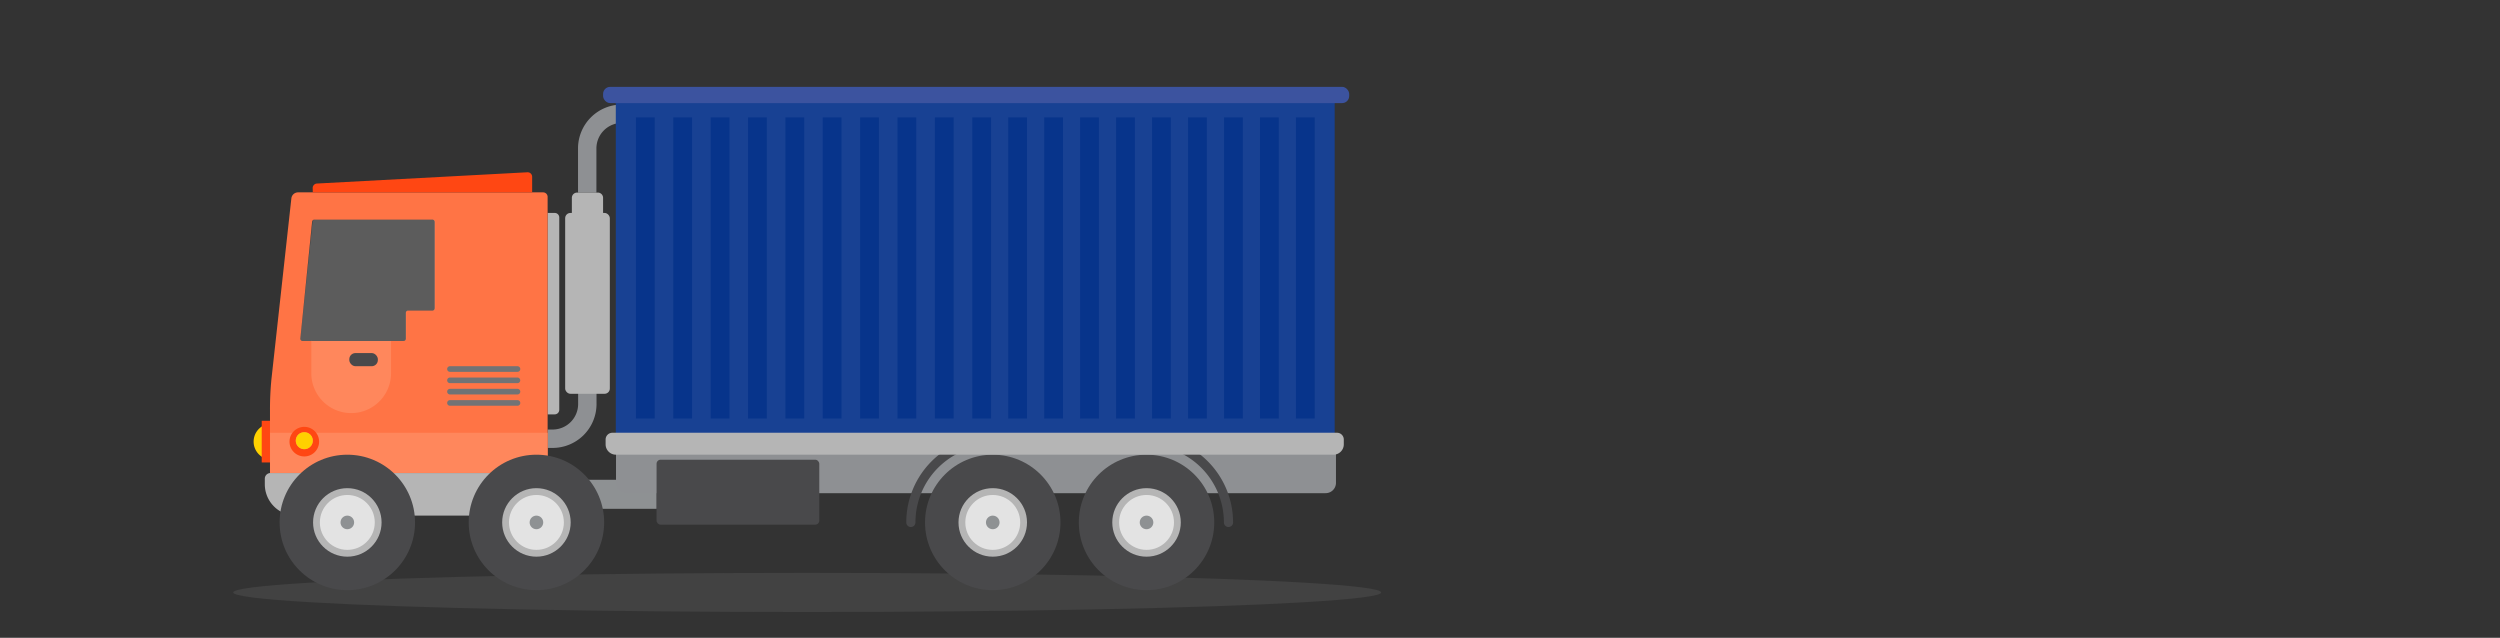 <svg xmlns="http://www.w3.org/2000/svg" viewBox="0 0 444.47 113.39"><rect x="0" y="0" width="444.47" height="113.39" fill="#333333" stroke="none"/><defs><style>.cls-1{isolation:isolate;}.cls-17,.cls-2,.cls-9{fill:none;}.cls-2{stroke:#8e9093;stroke-miterlimit:10;stroke-width:3.27px;}.cls-3{fill:#7e7f81;}.cls-21,.cls-3{opacity:0.2;}.cls-13,.cls-19,.cls-3{mix-blend-mode:multiply;}.cls-4{fill:#8e9193;}.cls-5{fill:#8e9093;}.cls-6{fill:#49494b;}.cls-7{fill:#ffd100;}.cls-8{fill:#ff4713;}.cls-10{fill:#b5b5b5;}.cls-11{fill:#ff7445;}.cls-12{fill:#ff875c;}.cls-14{fill:#717375;}.cls-15{fill:#184193;}.cls-16{fill:#e3e3e3;}.cls-17{stroke:#49494b;stroke-linecap:round;stroke-linejoin:round;stroke-width:1.63px;}.cls-18{fill:#3c539f;}.cls-19{opacity:0.7;}.cls-20{fill:#002f87;}.cls-21{fill:#fff;}</style></defs><title>NTC_four axle twin steer rigid truck</title><g class="cls-1"><g id="Layer_1" data-name="Layer 1"><path class="cls-2" d="M104.42,65.4v6.47A6.17,6.17,0,0,1,98.25,78h-.89"/><ellipse class="cls-3" cx="143.51" cy="105.33" rx="102.05" ry="3.48"/><rect class="cls-4" x="91.52" y="85.3" width="25.24" height="5.16" transform="translate(208.28 175.76) rotate(-180)"/><path class="cls-5" d="M111.36,80H235.64a1.84,1.84,0,0,1,1.84,1.84v5.89a0,0,0,0,1,0,0h-128a0,0,0,0,1,0,0V81.82A1.84,1.84,0,0,1,111.36,80Z" transform="translate(347 167.68) rotate(-180)"/><rect class="cls-6" x="116.73" y="81.73" width="28.93" height="11.55" rx="0.72"/><path class="cls-7" d="M45.09,78.52a3.22,3.22,0,0,0,3.22,3.21V75.3A3.22,3.22,0,0,0,45.09,78.52Z"/><rect class="cls-8" x="46.53" y="74.81" width="2.05" height="7.41"/><path class="cls-9" d="M55.89,39.05h21a.4.4,0,0,1,.4.4V54.8a.4.4,0,0,1-.4.41H72.57a.4.4,0,0,0-.41.4v4.61a.4.4,0,0,1-.4.4h-18a.41.41,0,0,1-.4-.44l2.09-20.77A.41.41,0,0,1,55.89,39.05Z"/><path class="cls-10" d="M99.43,72.86a.81.81,0,0,1-.81.81H97.36V37.86h1.26a.8.8,0,0,1,.81.8"/><path class="cls-11" d="M48,73V84.14H97.36V35a.8.8,0,0,0-.81-.8H53a1.2,1.2,0,0,0-1.2,1.08L48.26,67.4A54.54,54.54,0,0,0,48,73ZM53.4,60.18l2.09-20.77a.41.41,0,0,1,.4-.36h21a.4.4,0,0,1,.4.4V54.8a.4.4,0,0,1-.4.41H72.57a.4.4,0,0,0-.41.4v4.61a.4.4,0,0,1-.4.4h-18A.41.41,0,0,1,53.4,60.18Z"/><path class="cls-8" d="M55.59,33.43a.8.8,0,0,1,.76-.8l37.4-2a.8.8,0,0,1,.86.8v2.77h-39Z"/><path class="cls-12" d="M55.61,60.62H69.52v6a7.09,7.09,0,0,1-14.17,0v-6Z"/><path class="cls-10" d="M53.15,84.14H90.73a5.57,5.57,0,0,1,5.57,5.57v1a1,1,0,0,1-1,1H48.09a1,1,0,0,1-1-1v-.45a6.08,6.08,0,0,1,6.08-6.08Z" transform="translate(143.38 175.81) rotate(180)"/><rect class="cls-6" x="62.11" y="62.78" width="5.08" height="2.34" rx="1.1" transform="translate(129.29 127.89) rotate(-180)"/><g class="cls-13"><path class="cls-14" d="M80,66.11H92a.5.5,0,0,0,0-1H80a.5.5,0,0,0,0,1Z"/></g><g class="cls-13"><path class="cls-14" d="M80,68.12H92a.49.49,0,0,0,.49-.5.5.5,0,0,0-.49-.5H80a.5.5,0,0,0-.5.5A.5.5,0,0,0,80,68.12Z"/></g><g class="cls-13"><path class="cls-14" d="M80,70.13H92a.5.5,0,0,0,0-1H80a.5.5,0,1,0,0,1Z"/></g><g class="cls-13"><path class="cls-14" d="M80,72.14H92a.5.5,0,0,0,0-1H80a.5.5,0,1,0,0,1Z"/></g><path class="cls-2" d="M104.4,34.24V26.39a6.17,6.17,0,0,1,6.17-6.17h1.87"/><rect class="cls-15" x="109.47" y="16.42" width="127.81" height="62.76" transform="translate(346.76 95.6) rotate(-180)"/><circle class="cls-6" cx="176.5" cy="92.88" r="12.04"/><circle class="cls-10" cx="176.5" cy="92.88" r="6.09"/><circle class="cls-16" cx="176.5" cy="92.88" r="4.88"/><circle class="cls-4" cx="176.5" cy="92.88" r="1.21"/><circle class="cls-6" cx="203.84" cy="92.88" r="12.04"/><circle class="cls-10" cx="203.84" cy="92.88" r="6.09"/><circle class="cls-16" cx="203.84" cy="92.88" r="4.88"/><circle class="cls-4" cx="203.84" cy="92.88" r="1.21"/><path class="cls-17" d="M203.84,78.32a14.56,14.56,0,0,1,14.57,14.56"/><path class="cls-17" d="M161.94,92.88A14.56,14.56,0,0,1,176.5,78.32"/><path class="cls-10" d="M109.52,76.94H237.07a1.84,1.84,0,0,1,1.84,1.84v.86a1.2,1.2,0,0,1-1.2,1.2H108.87a1.2,1.2,0,0,1-1.2-1.2v-.86a1.84,1.84,0,0,1,1.84-1.84Z" transform="translate(346.58 157.78) rotate(180)"/><rect class="cls-18" x="107.22" y="15.44" width="132.65" height="2.89" rx="1.26" transform="translate(347.09 33.77) rotate(180)"/><g class="cls-19"><rect class="cls-20" x="230.4" y="20.87" width="3.34" height="53.54" transform="translate(464.14 95.28) rotate(-180)"/></g><g class="cls-19"><rect class="cls-20" x="224.01" y="20.87" width="3.34" height="53.54" transform="translate(451.36 95.28) rotate(-180)"/></g><g class="cls-19"><rect class="cls-20" x="217.61" y="20.87" width="3.34" height="53.54" transform="translate(438.57 95.28) rotate(-180)"/></g><g class="cls-19"><rect class="cls-20" x="211.22" y="20.87" width="3.34" height="53.54" transform="translate(425.78 95.28) rotate(-180)"/></g><g class="cls-19"><rect class="cls-20" x="204.83" y="20.87" width="3.34" height="53.54" transform="translate(412.99 95.28) rotate(-180)"/></g><g class="cls-19"><rect class="cls-20" x="198.43" y="20.87" width="3.34" height="53.54" transform="translate(400.2 95.28) rotate(-180)"/></g><g class="cls-19"><rect class="cls-20" x="192.04" y="20.87" width="3.34" height="53.54" transform="translate(387.41 95.28) rotate(-180)"/></g><g class="cls-19"><rect class="cls-20" x="185.64" y="20.87" width="3.34" height="53.54" transform="translate(374.63 95.28) rotate(-180)"/></g><g class="cls-19"><rect class="cls-20" x="179.25" y="20.87" width="3.34" height="53.54" transform="translate(361.84 95.28) rotate(-180)"/></g><g class="cls-19"><rect class="cls-20" x="172.85" y="20.87" width="3.34" height="53.54" transform="translate(349.05 95.28) rotate(-180)"/></g><g class="cls-19"><rect class="cls-20" x="166.21" y="20.87" width="3.34" height="53.54" transform="translate(335.76 95.28) rotate(-180)"/></g><g class="cls-19"><rect class="cls-20" x="159.57" y="20.87" width="3.34" height="53.54" transform="translate(322.47 95.28) rotate(-180)"/></g><g class="cls-19"><rect class="cls-20" x="152.92" y="20.87" width="3.34" height="53.54" transform="translate(309.18 95.28) rotate(-180)"/></g><g class="cls-19"><rect class="cls-20" x="146.28" y="20.87" width="3.34" height="53.54" transform="translate(295.89 95.28) rotate(-180)"/></g><g class="cls-19"><rect class="cls-20" x="139.63" y="20.87" width="3.34" height="53.54" transform="translate(282.61 95.28) rotate(-180)"/></g><g class="cls-19"><rect class="cls-20" x="132.99" y="20.87" width="3.34" height="53.54" transform="translate(269.32 95.28) rotate(-180)"/></g><g class="cls-19"><rect class="cls-20" x="126.34" y="20.87" width="3.34" height="53.54" transform="translate(256.03 95.28) rotate(-180)"/></g><g class="cls-19"><rect class="cls-20" x="119.7" y="20.87" width="3.34" height="53.54" transform="translate(242.74 95.28) rotate(-180)"/></g><g class="cls-19"><rect class="cls-20" x="113.05" y="20.87" width="3.34" height="53.54" transform="translate(229.45 95.28) rotate(-180)"/></g><rect class="cls-12" x="48.01" y="76.94" width="49.35" height="7.13"/><circle class="cls-6" cx="95.37" cy="92.88" r="12.04"/><circle class="cls-10" cx="95.37" cy="92.88" r="6.09"/><circle class="cls-16" cx="95.37" cy="92.88" r="4.88"/><circle class="cls-4" cx="95.37" cy="92.88" r="1.21"/><circle class="cls-6" cx="61.75" cy="92.88" r="12.04"/><circle class="cls-10" cx="61.75" cy="92.88" r="6.09"/><circle class="cls-16" cx="61.75" cy="92.88" r="4.88"/><circle class="cls-4" cx="61.75" cy="92.88" r="1.21"/><path class="cls-8" d="M51.47,78.52a2.63,2.63,0,1,1,2.63,2.63A2.63,2.63,0,0,1,51.47,78.52Zm1.13,0a1.51,1.51,0,0,0,3,0,1.51,1.51,0,1,0-3,0Z"/><path class="cls-7" d="M52.6,78.52a1.51,1.51,0,0,0,3,0,1.51,1.51,0,1,0-3,0Z"/><path class="cls-21" d="M53.8,60.62h18a.4.4,0,0,0,.4-.4V55.61a.4.4,0,0,1,.41-.4h4.35a.4.4,0,0,0,.4-.41V39.45a.4.4,0,0,0-.4-.4h-21a.41.41,0,0,0-.4.36L53.4,60.18A.41.41,0,0,0,53.8,60.62Z"/><rect class="cls-10" x="100.48" y="37.86" width="7.94" height="32.15" rx="0.93"/><path class="cls-10" d="M102.6,34.24h3.69a.93.93,0,0,1,.93.93v3.46a0,0,0,0,1,0,0h-5.55a0,0,0,0,1,0,0V35.17A.93.93,0,0,1,102.6,34.24Z"/></g></g></svg>